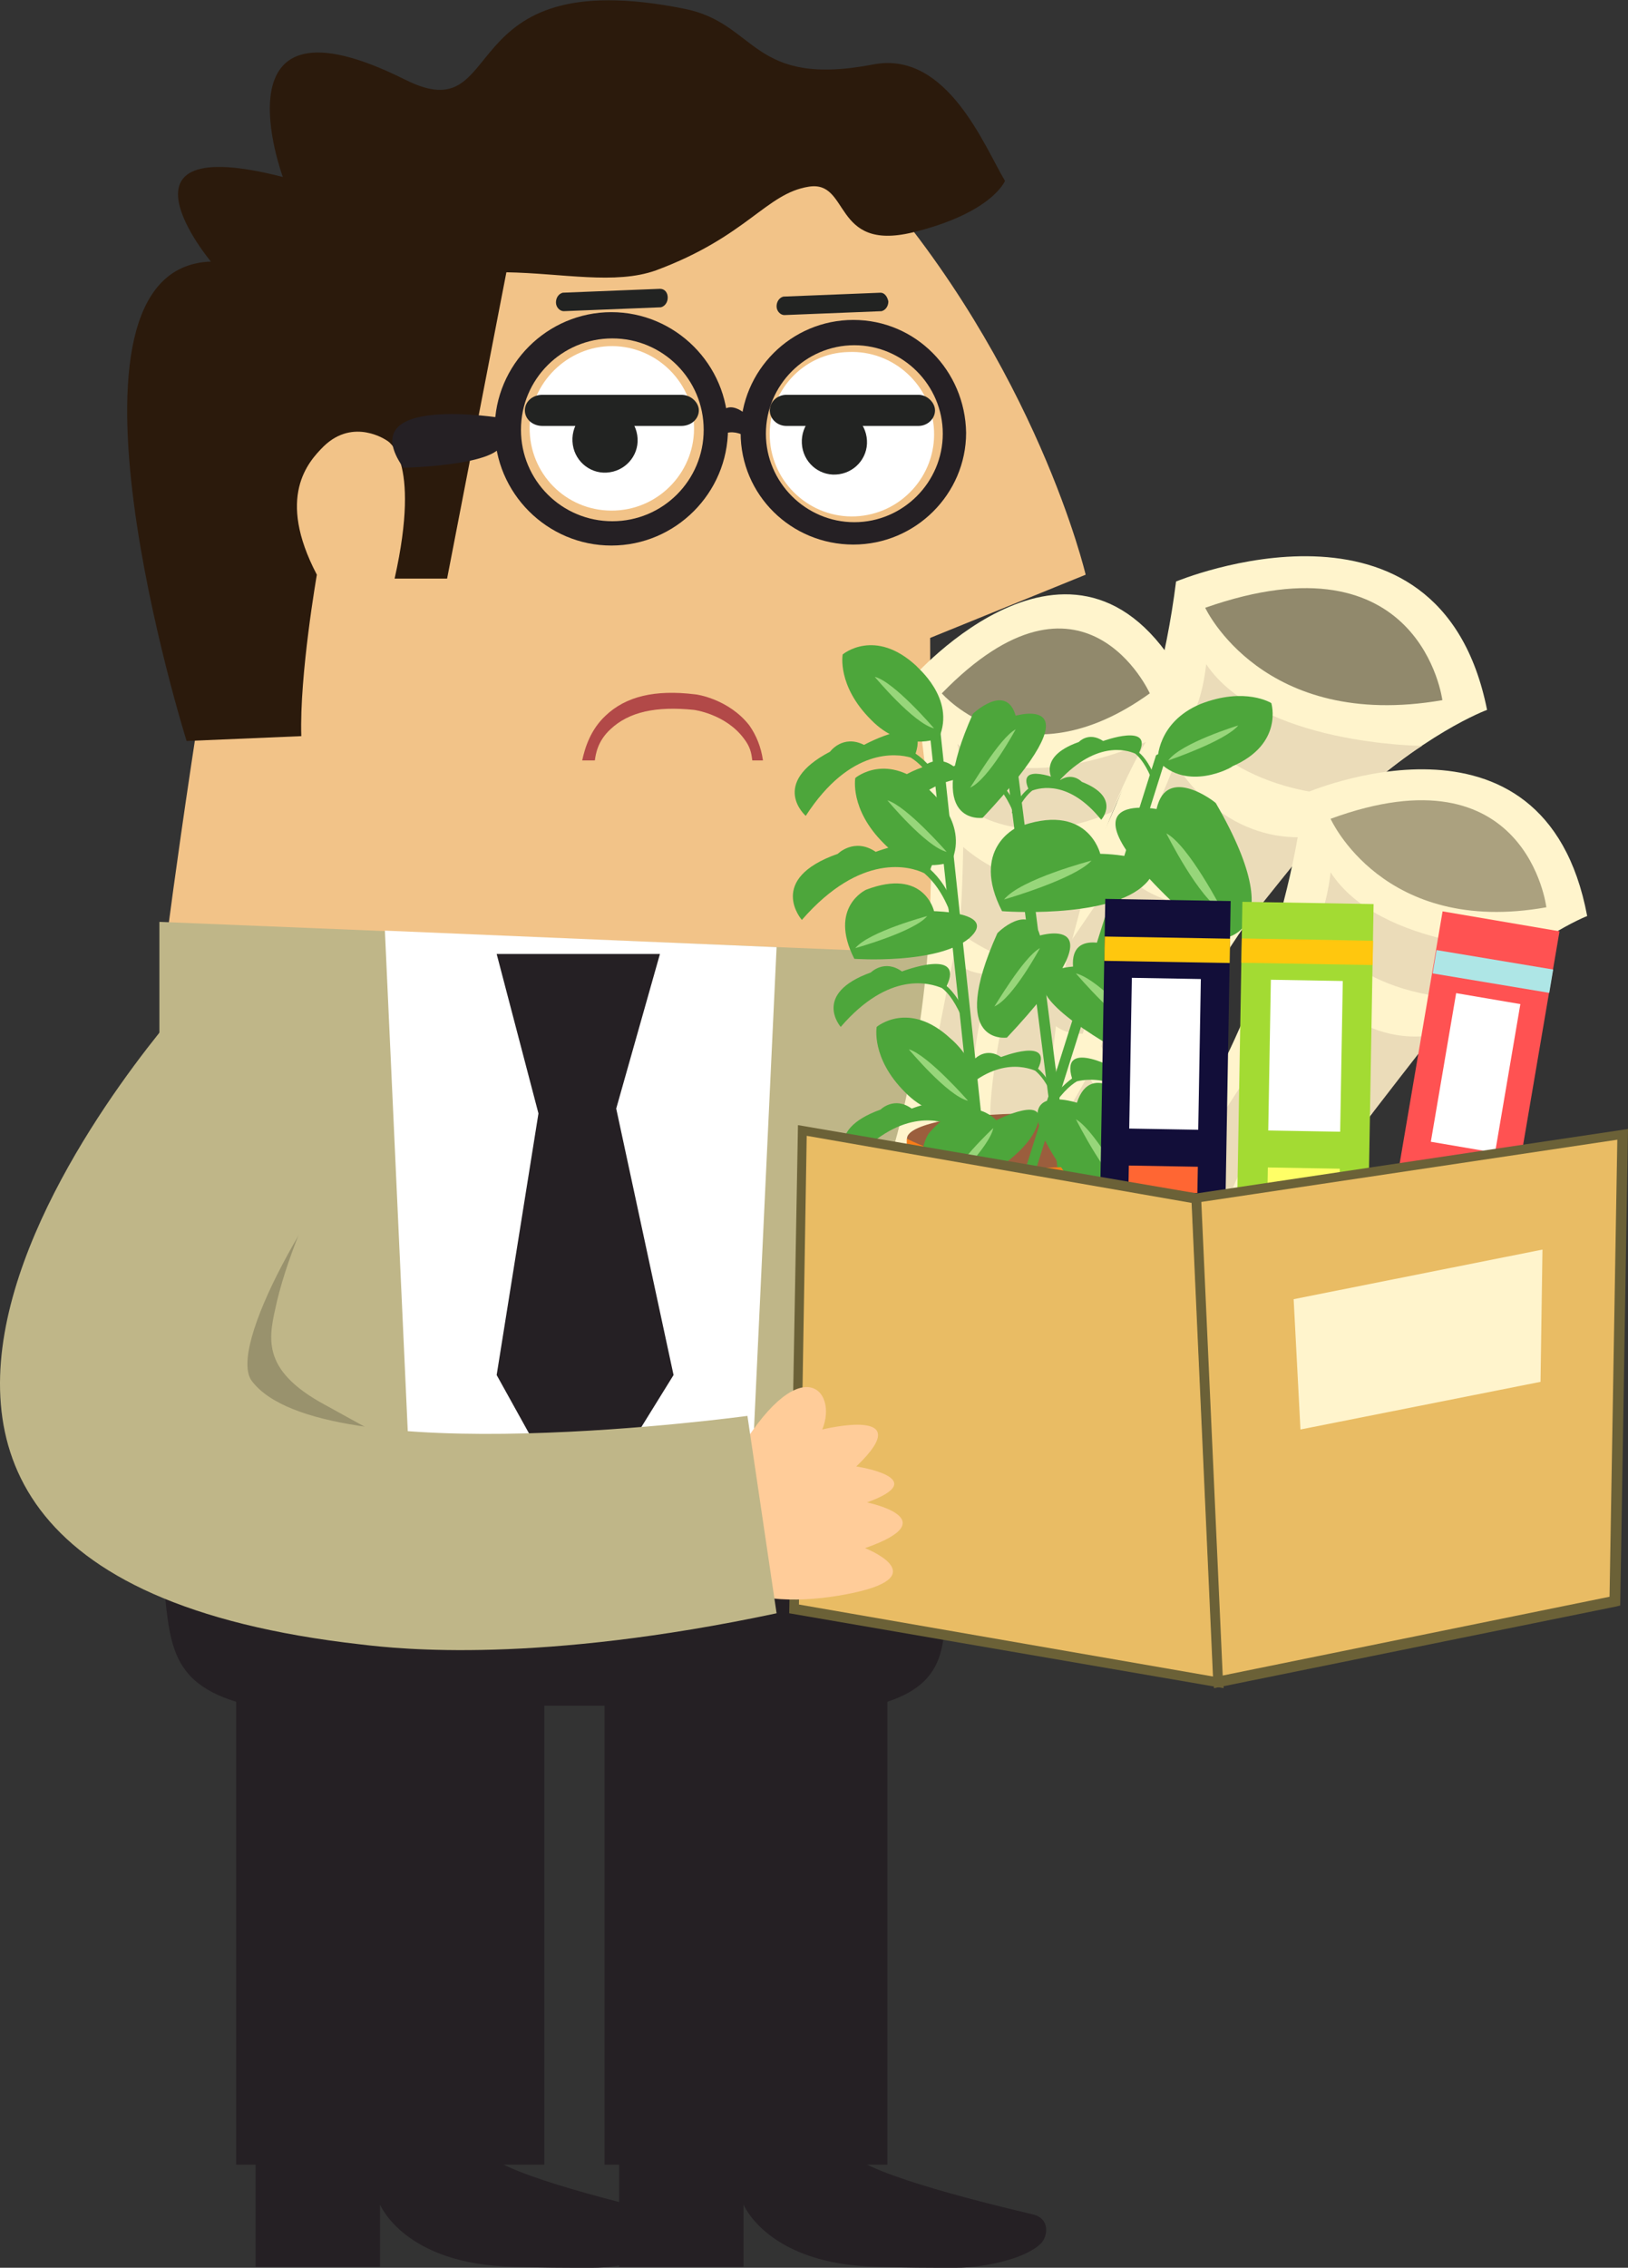 <!-- Generator: Adobe Illustrator 18.1.1, SVG Export Plug-In  -->
<svg version="1.1"
	 xmlns="http://www.w3.org/2000/svg" xmlns:xlink="http://www.w3.org/1999/xlink" xmlns:a="http://ns.adobe.com/AdobeSVGViewerExtensions/3.0/"
	 x="0px" y="0px" width="167.5px" height="233.2px" viewBox="0 0 167.5 233.2" enable-background="new 0 0 167.5 233.2"
	 xml:space="preserve">
<rect x="0" y="0" width="167.5" height="233.2" fill="#333333" stroke="none"/>
<defs>
</defs>
<g>
	<path fill="#F2C388" d="M156.4,127.7c0,0,10.1-2.5,3.5,3.8c0,0,8,1.2,1.1,3.7c0,0,8.4,1.7-0.2,4.7c0,0,7.2,2.8-1.3,4.6
		c-8.4,1.8-20.8,1-12.2-13.8C154.1,119.2,158.2,123.7,156.4,127.7z"/>
	<path fill="#BFB688" d="M66.7,103.1c0,0,0.2,47,42.3,46.8c4.1,0,21.1-0.1,42.8-3.2l-3-20.3c0,0-43.1,9.9-50.3,0.3
		c-2.5-3.4-9.4-10.4-12-24.3L66.7,103.1z"/>
	<g>
		<g>
			<g>
				<path fill="#F2C388" d="M95.8,101.2l-0.1-35.6l16-6.5c0,0-5-21.4-22.4-41C71.9-1.6,33,3.5,26.8,36.4
					c-6.2,32.9-9.6,59.8-9.6,59.8L95.8,101.2z"/>
				<path fill="#FFFFFF" d="M79.2,45c0.2,4.7,4.2,8.3,8.8,8.1c4.7-0.2,8.3-4.2,8.1-8.8c-0.2-4.7-4.2-8.3-8.8-8.1
					C82.6,36.3,79,40.3,79.2,45z"/>
				<path fill="#222322" d="M82.5,45.6c0.1,1.9,1.7,3.3,3.5,3.2c1.9-0.1,3.3-1.7,3.2-3.5c-0.1-1.9-1.7-3.3-3.5-3.2
					C83.8,42.1,82.4,43.7,82.5,45.6z"/>
				<path fill="#FFFFFF" d="M54.5,44.4c0.2,4.7,4.1,8.3,8.8,8.1c4.7-0.2,8.3-4.2,8.1-8.8c-0.2-4.7-4.2-8.3-8.8-8.1
					C58,35.8,54.3,39.8,54.5,44.4z"/>
				<path fill="#222322" d="M58.9,45.4c0.1,1.9,1.7,3.3,3.5,3.2c1.9-0.1,3.3-1.7,3.2-3.5c-0.1-1.9-1.7-3.3-3.5-3.2
					C60.2,41.9,58.8,43.5,58.9,45.4z"/>
				<path fill="#2B1A0C" d="M41.7,8.2c-20-10-12.6,10-12.6,10c-18.7-4.8-7.4,8.7-7.4,8.7c-17.8,0.6-2.5,49.3-2.5,49.3l11.8-0.5
					c-0.2-6.3,1.6-16.6,1.6-16.6c-4.2-8-0.9-11.6,0.7-13.2c3.1-3,6.5-0.6,6.5-0.6s3.6,1.7,0.8,14.2h5.4l6.1-31.5
					c5.8,0.1,11.2,1.3,15.4-0.2c9.4-3.5,11.3-7.9,15.7-8.6c4.3-0.7,2.4,6.7,10.7,4.7c8.2-2,9.5-5.3,9.5-5.3
					c-2.1-3.5-5.9-13.3-13.4-12C77.2,9.1,78,2.4,70.4,0.9C46-4,52.5,13.6,41.7,8.2z"/>
				<path fill="#252024" d="M62.9,32.1c-6.6,0-12,5.4-12,12s5.4,12,12,12c6.6,0,12-5.4,12-12S69.5,32.1,62.9,32.1z M63,53.6
					c-5.2,0-9.4-4.2-9.4-9.4c0-5.2,4.2-9.4,9.4-9.4c5.2,0,9.4,4.2,9.4,9.4C72.4,49.4,68.2,53.6,63,53.6z"/>
				<path fill="#252024" d="M87.8,32.9c-6.4,0-11.6,5.2-11.6,11.6c0,6.4,5.2,11.5,11.6,11.5c6.4,0,11.6-5.2,11.6-11.5
					C99.3,38.1,94.2,32.9,87.8,32.9z M87.9,53.7c-5,0-9.1-4.1-9.1-9.1c0-5,4.1-9.1,9.1-9.1c5,0,9.1,4.1,9.1,9.1
					C97,49.6,92.9,53.7,87.9,53.7z"/>
				<path fill="#252024" d="M73.5,44c0,0,0.6-4,3.7-1v2.2c0,0-2.1-1.8-3.7,0.2V44z"/>
				<path fill="#252024" d="M51.7,43c0,0-15.6-2.6-10.2,5.1c0,0,10.2-0.2,10.2-2.7S51.7,43,51.7,43z"/>
				<path fill="#222322" d="M91.4,31c0,0.5-0.3,0.9-0.7,1l-10,0.4c-0.4,0-0.8-0.4-0.8-0.9l0,0c0-0.5,0.3-0.9,0.7-1l10-0.4
					C91,30.1,91.3,30.5,91.4,31L91.4,31z"/>
				<path fill="#222322" d="M68.7,30.6c0,0.5-0.3,0.9-0.7,1l-10,0.4c-0.4,0-0.8-0.4-0.8-0.9l0,0c0-0.5,0.3-0.9,0.7-1l10-0.4
					C68.4,29.7,68.7,30.1,68.7,30.6L68.7,30.6z"/>
			</g>
			<path fill="#222322" d="M71.9,42.2c0,0.9-0.8,1.6-1.8,1.6H55.8c-1,0-1.8-0.7-1.8-1.6l0,0c0-0.9,0.8-1.6,1.8-1.6h14.3
				C71.1,40.6,71.9,41.4,71.9,42.2L71.9,42.2z"/>
			<path fill="#222322" d="M96.2,42.2c0,0.9-0.8,1.6-1.7,1.6H80.9c-0.9,0-1.7-0.7-1.7-1.6l0,0c0-0.9,0.8-1.6,1.7-1.6h13.6
				C95.4,40.6,96.2,41.4,96.2,42.2L96.2,42.2z"/>
			<path fill="#B24948" d="M61.2,78.2c0.1-0.7,0.3-2,1.6-3.2c1.9-1.8,4.7-2.4,8.6-2c0,0,3.2,0.4,5.1,2.9c0.7,0.9,0.8,1.5,0.9,2.3
				h1.1c-0.2-1.4-0.7-2.6-1.4-3.6c-2.1-2.7-5.4-3.2-5.6-3.2c-4.1-0.5-7.1,0.2-9.2,2.2c-1.5,1.4-2.1,3.2-2.4,4.6H61.2z"/>
		</g>
		<polygon fill="#BFB688" points="16.4,94.8 97.2,98.1 97.2,163.5 16.4,163.5 		"/>
		<polygon fill="#FFFFFF" points="39.6,95.7 42.7,163.5 76.8,163.5 79.9,97.4 		"/>
		<polygon fill="#252024" points="51.1,98.1 67.9,98.1 63.4,114 69.3,141.4 59.7,156.9 51.1,141.4 55.4,114.5 		"/>
		<path fill="#252024" d="M26.3,226.7v6.4h12.8v-6.4c0,0,2.5,6.2,13.8,6.4c3.5,0.1,4.5,0.1,8.1,0.1c2.8,0,7.1-0.9,8.7-2.5
			c0.7-0.7,1-2.6-0.9-3c-5.9-1.4-18.4-4.5-19-6.7H26.3V226.7z"/>
		<path fill="#252024" d="M63.7,226.7v6.4h12.8v-6.4c0,0,2.5,6.2,13.8,6.4c3.5,0.1,4.5,0.1,8.1,0.1c2.8,0,7.1-0.9,8.7-2.5
			c0.7-0.7,1-2.6-0.9-3c-5.9-1.4-18.4-4.5-19-6.7H63.7V226.7z"/>
		<path fill="#252024" d="M16.6,160.3c0.9,7.7,0.2,12.4,7.7,14.7v47.6H56v-47.2l6.2,0v47.2h29.1V175c6.9-2.3,5.9-6.9,5.9-14.7H16.6z
			"/>
	</g>
	<g>
		<g>
			<path fill="#FFF4CC" d="M95.4,111.2c0,0,21.5-18.6,25.6-51.4c0,0,27.1-11.3,32,13.2c0,0-26.7,9.7-39.8,54.3
				C113.3,127.2,94.4,133.9,95.4,111.2z"/>
			<path fill="#91896C" d="M124,62.5c0,0,5.9,12.7,24.4,9.5C148.4,72,146.2,54.7,124,62.5z"/>
			<path fill="#EBDCB9" d="M98.1,113.3c0,0-1.5,6.4,4.2,8.6c0,0,2.2-6.9,6.9-11.9c0,0-5.3-1.1-4.2-4.9L98.1,113.3z"/>
			<path fill="#EBDCB9" d="M106.7,101.9c0,0,0.5,4.6,4.7,4.4c0,0,3.1-10,8.5-13.8c0,0-4.8-1.6-4-4.1L106.7,101.9z"/>
			<path fill="#EBDCB9" d="M105.2,122.5c0,0,1.9,4.4,8.9,2.2c0,0,1.9-6,4-11.1c0,0-4.6,0.9-6.1-3.1L105.2,122.5z"/>
			<path fill="#EBDCB9" d="M139.7,81.9c0,0,3.5-3.3,6.6-5.2c0,0-16.6-0.1-22.2-8.4c0,0-0.4,4.3-1.9,5.9
				C122.3,74.2,126.5,81.6,139.7,81.9z"/>
			<path fill="#EBDCB9" d="M119.4,110.6c0,0,6.3-11.8,7.2-13.2c0,0-4.5-0.8-5.4-3.4c0,0-7.1,9.5-7.9,13.6
				C113.4,107.6,114.2,111.3,119.4,110.6z"/>
			<path fill="#EBDCB9" d="M128.6,94.5c0,0,6.2-7.8,7-8.6c0,0-8.5,2.1-14.7-7.4c0,0-2.7,6.8-3.7,8.1
				C117.2,86.6,121.5,93.2,128.6,94.5z"/>
		</g>
		<g>
			<path fill="#FFF4CC" d="M89.2,126.1c0,0,10.9-24.7,4.6-56.3c0,0,17.4-20,28.3,0.7c0,0-17.5,18.4-14.6,63.9
				C107.5,134.4,95.1,147.3,89.2,126.1z"/>
			<path fill="#91896C" d="M96.9,71.3c0,0,8.2,9.5,21.4,0C118.3,71.3,111.5,56.3,96.9,71.3z"/>
			<path fill="#EBDCB9" d="M91.9,127.1c0,0,0.7,6.4,5.7,6.4c0,0-0.3-7.1,1.8-13.3c0,0-4.3,0.9-4.6-3L91.9,127.1z"/>
			<path fill="#EBDCB9" d="M95.1,113.6c0,0,1.7,4,4.9,2.3c0,0-0.5-10.3,2.5-15.7c0,0-4.1,0.3-4.3-2.3L95.1,113.6z"/>
			<path fill="#EBDCB9" d="M100,133c0,0,2.8,3.3,7.4-1.2c0,0-0.3-6.1-0.1-11.6c0,0-3.2,2.5-5.6-0.7L100,133z"/>
			<path fill="#EBDCB9" d="M114.4,83.5c0,0,1.7-4.3,3.5-7.2c0,0-12.7,5.9-19.4,0.2c0,0,1,4.1,0.3,6.1
				C98.9,82.6,104.3,87.9,114.4,83.5z"/>
			<path fill="#EBDCB9" d="M107.4,117c0,0,1.3-13,1.7-14.7c0,0-3.7,0.9-5.1-1.2c0,0-2.7,11.2-2,15.3
				C101.9,116.4,103.6,119.5,107.4,117z"/>
			<path fill="#EBDCB9" d="M109.7,98.9c0,0,2.5-9.4,2.8-10.3c0,0-5.9,4.9-13.4-1.5c0,0-0.1,7.2-0.5,8.7
				C98.7,95.8,103.9,100.3,109.7,98.9z"/>
		</g>
		<g>
			<path fill="#FFF4CC" d="M110.8,130.6c0,0,19.5-17.7,23.4-49c0,0,24.7-10.8,29.1,12.6c0,0-24.3,9.3-36.3,51.7
				C127,145.9,109.8,152.3,110.8,130.6z"/>
			<path fill="#ABA17F" d="M136.9,84.2c0,0,5.4,12.1,22.2,9.1C159.1,93.3,157.1,76.8,136.9,84.2z"/>
			<path fill="#EBDCB9" d="M113.3,132.6c0,0-1.4,6.1,3.8,8.2c0,0,2-6.6,6.3-11.3c0,0-4.8-1-3.8-4.6L113.3,132.6z"/>
			<path fill="#EBDCB9" d="M121.1,121.8c0,0,0.5,4.4,4.3,4.2c0,0,2.9-9.5,7.7-13.1c0,0-4.4-1.5-3.7-3.9L121.1,121.8z"/>
			<path fill="#EBDCB9" d="M119.7,141.4c0,0,1.8,4.2,8.1,2.1c0,0,1.7-5.7,3.7-10.5c0,0-4.2,0.9-5.6-3L119.7,141.4z"/>
			<path fill="#EBDCB9" d="M151.1,102.7c0,0,3.2-3.1,6-5c0,0-15.1-0.1-20.2-8c0,0-0.4,4.1-1.7,5.6
				C135.3,95.3,139.2,102.4,151.1,102.7z"/>
			<path fill="#EBDCB9" d="M132.7,130c0,0,5.7-11.2,6.6-12.6c0,0-4.1-0.7-4.9-3.2c0,0-6.5,9-7.2,13C127.2,127.2,128,130.7,132.7,130
				z"/>
			<path fill="#EBDCB9" d="M141.1,114.6c0,0,5.7-7.4,6.4-8.2c0,0-7.8,2-13.4-7c0,0-2.4,6.4-3.4,7.7
				C130.6,107.1,134.6,113.4,141.1,114.6z"/>
		</g>
		<g>
			
				<ellipse transform="matrix(1 1.733404e-002 -1.733404e-002 1 2.05 -1.843)" fill="#9B5E3D" cx="107.3" cy="117.3" rx="14" ry="2.8"/>
			<path fill="#4DA63B" d="M109.9,128.7c0,0.2,0.3,0.3,0.6,0.3l0,0c0.3,0,0.5-0.2,0.5-0.4l-6.6-51.8c0-0.2-0.3-0.3-0.6-0.3l0,0
				c-0.3,0-0.5,0.2-0.5,0.4L109.9,128.7z"/>
			<path fill="#4DA63B" d="M100.9,124.5c0,0.2,0.3,0.3,0.6,0.3l0,0c0.3,0,0.5-0.2,0.5-0.4l-5.3-49.7c0-0.2-0.3-0.3-0.6-0.3l0,0
				c-0.3,0-0.5,0.2-0.5,0.4L100.9,124.5z"/>
			<path fill="#4DA63B" d="M103.9,125.3c-0.1,0.2,0.1,0.4,0.4,0.5l0,0c0.3,0.1,0.6,0,0.6-0.2l15-47.5c0.1-0.2-0.1-0.4-0.4-0.5l0,0
				c-0.3-0.1-0.6,0-0.6,0.2L103.9,125.3z"/>
			<path fill="#F77D19" d="M121.3,117.6c0,0-14.9,5.9-28-0.5l-0.1,5.2c0,0,0.6,0.4,1.8,0.9l3.5,17.2c0,0,6.3,4.7,15.9,0.3l4.3-17.1
				c0.8-0.2,1.5-0.5,2.3-0.7L121.3,117.6z"/>
			<g>
				<path fill="#4DA63B" d="M119,83.2c0,0-12.7-2.5,5.9,13.4c0,0,8.6,0.5,0.2-14C125.2,82.6,120,78.5,119,83.2z"/>
				<path fill="#97D67A" d="M120,85.7c0,0,3.4,6.8,5.8,8C125.8,93.7,122.3,86.9,120,85.7z"/>
			</g>
			<g>
				<path fill="#4DA63B" d="M110.4,99.4c0,0-10.8,0.5,7.7,10.3c0,0,7.1-1.3-2.9-12.1C115.2,97.6,110.1,95.2,110.4,99.4z"/>
				<path fill="#97D67A" d="M110.7,100.1c0,0,4.9,5.8,7.5,6.4C118.2,106.5,113.2,100.7,110.7,100.1z"/>
			</g>
			<g>
				<path fill="#4DA63B" d="M110.8,113.4c0,0-11.4-3.8,4,13.7c0,0,7.9,1.4,1.8-13.7C116.6,113.4,112.3,108.8,110.8,113.4z"/>
				<path fill="#97D67A" d="M110.7,115.1c0,0,3.4,6.8,5.8,8C116.4,123.2,112.9,116.4,110.7,115.1z"/>
			</g>
			<g>
				<path fill="#4DA63B" d="M107,96.2c0,0,8.9-2.6-3.4,10.5c0,0-6.2,0.9-1-10.7C102.5,96,106,92.6,107,96.2z"/>
				<path fill="#97D67A" d="M107,97.5c0,0-2.8,5.2-4.7,6C102.3,103.6,105.3,98.4,107,97.5z"/>
			</g>
			<g>
				<path fill="#4DA63B" d="M113.2,87.8c0,0-1.3-5.5-8.6-2.7c0,0-4.8,2.2-1.5,8.6c0,0,10.5,0.8,14.4-2.5
					C121.4,87.9,113.2,87.8,113.2,87.8z"/>
				<path fill="#97D67A" d="M112.3,88.5c0,0-7.3,1.9-9,4C103.3,92.5,110.6,90.4,112.3,88.5z"/>
			</g>
			<g>
				<path fill="#4DA63B" d="M96.1,93.7c0,0-1-4.5-7-2.2c0,0-3.9,1.8-1.2,7.1c0,0,8.5,0.6,11.8-2.1C102.8,93.8,96.1,93.7,96.1,93.7z"
					/>
				<path fill="#97D67A" d="M95.4,94.2c0,0-6,1.6-7.4,3.3C88,97.5,94.1,95.8,95.4,94.2z"/>
			</g>
			<path fill="#4DA63B" d="M107.4,114.3c1-1.8,2.1-2.8,2.9-3.4c-1.3-4.3,4.9-0.8,4.9-0.8c2.1-1,3.2,0.7,3.2,0.7
				c5.8,3.2,2.2,6.1,2.2,6.1c-4.1-6.6-8.6-6-9.8-5.7c-0.7,0.4-1.8,1.4-2.9,3.3L107.4,114.3z"/>
			<path fill="#4DA63B" d="M111.9,98.3c1.5-1.5,2.8-2.1,3.7-2.4c0-4.5,4.9,0.7,4.9,0.7c2.3-0.3,2.9,1.6,2.9,1.6
				c4.6,4.7,0.3,6.5,0.3,6.5c-2-7.5-6.4-8.3-7.7-8.3c-0.8,0.2-2.1,0.8-3.7,2.3L111.9,98.3z"/>
			<path fill="#4DA63B" d="M97.3,81.2c-1.1-2-2.2-3.1-3.1-3.7c1.5-4.6-5.3-0.9-5.3-0.9c-2.2-1.1-3.5,0.7-3.5,0.7
				c-6.3,3.3-2.5,6.6-2.5,6.6c4.6-7.1,9.4-6.4,10.8-6c0.8,0.5,1.9,1.5,3.1,3.6L97.3,81.2z"/>
			<path fill="#4DA63B" d="M98.5,93.9c-0.9-2.4-1.9-3.7-2.8-4.5c2.3-4.8-5.6-1.8-5.6-1.8c-2.2-1.5-3.9,0.2-3.9,0.2
				c-7.4,2.6-3.7,6.8-3.7,6.8c6.1-7,11.2-5.5,12.6-4.8c0.8,0.7,1.9,1.9,2.8,4.4L98.5,93.9z"/>
			<path fill="#4DA63B" d="M119,80.3c-0.6-1.5-1.2-2.4-1.8-2.9c1.5-3.1-3.7-1.2-3.7-1.2c-1.5-1-2.5,0.1-2.5,0.1
				c-4.8,1.7-2.4,4.4-2.4,4.4c4-4.6,7.3-3.6,8.2-3.2c0.5,0.4,1.2,1.3,1.8,2.9L119,80.3z"/>
			<path fill="#4DA63B" d="M104.1,83.6c0.5-1.3,1.2-2.1,1.7-2.5c-1.2-2.8,3.3-0.9,3.3-0.9c1.3-0.8,2.2,0.2,2.2,0.2
				c4.1,1.6,2,3.9,2,3.9c-3.3-4.1-6.3-3.3-7.1-3c-0.5,0.4-1.1,1.1-1.7,2.4L104.1,83.6z"/>
			<path fill="#4DA63B" d="M99.7,105.1c-0.7-1.9-1.6-3.1-2.3-3.7c1.9-4-4.6-1.5-4.6-1.5c-1.8-1.3-3.2,0.1-3.2,0.1
				c-6.1,2.2-3.1,5.6-3.1,5.6c5-5.8,9.2-4.5,10.4-4c0.7,0.5,1.5,1.6,2.3,3.6L99.7,105.1z"/>
			<path fill="#4DA63B" d="M108.7,112.9c-0.6-1.6-1.3-2.5-1.9-3c1.6-3.3-3.8-1.2-3.8-1.2c-1.5-1-2.6,0.1-2.6,0.1
				c-5,1.8-2.5,4.6-2.5,4.6c4.1-4.8,7.6-3.7,8.6-3.3c0.5,0.4,1.3,1.3,1.9,3L108.7,112.9z"/>
			<path fill="#4DA63B" d="M105,84c-0.7-1.9-1.6-3.1-2.3-3.7c1.9-4-4.6-1.5-4.6-1.5c-1.8-1.3-3.2,0.1-3.2,0.1
				c-6.1,2.2-3.1,5.6-3.1,5.6c5-5.8,9.2-4.5,10.4-4c0.7,0.5,1.5,1.6,2.3,3.6L105,84z"/>
			<path fill="#4DA63B" d="M100.7,119.2c-0.7-1.9-1.6-3.1-2.3-3.7c1.9-4-4.6-1.5-4.6-1.5c-1.8-1.3-3.2,0.1-3.2,0.1
				c-6.1,2.2-3.1,5.6-3.1,5.6c5-5.8,9.2-4.5,10.4-4c0.7,0.5,1.5,1.6,2.3,3.6L100.7,119.2z"/>
			<g>
				<path fill="#4DA63B" d="M97.9,88.6c0,0-3.6,1.6-7-1.9C87.4,83.2,88,80,88,80s3.3-2.8,7.6,1.2C95.5,81.2,99.7,84.5,97.9,88.6z"/>
				<path fill="#97D67A" d="M91.3,82.3c0,0,4,4.8,6.1,5.3C97.4,87.6,93.3,82.9,91.3,82.3z"/>
			</g>
			<g>
				<path fill="#4DA63B" d="M96.6,75.9c0,0-3.6,1.6-7-1.9c-3.5-3.5-2.9-6.7-2.9-6.7s3.3-2.8,7.6,1.2C94.2,68.5,98.4,71.8,96.6,75.9z
					"/>
				<path fill="#97D67A" d="M90,69.6c0,0,4,4.8,6.1,5.3C96.1,74.9,92,70.1,90,69.6z"/>
			</g>
			<g>
				<path fill="#4DA63B" d="M119.1,78.2c0,0-0.1-3.9,4.4-5.8c4.6-1.8,7.3-0.1,7.3-0.1s1.3,4.2-4,6.5
					C126.8,78.9,122.1,81.5,119.1,78.2z"/>
				<path fill="#97D67A" d="M127.4,74.6c0,0-5.9,1.8-7.2,3.6C120.2,78.2,126.1,76.2,127.4,74.6z"/>
			</g>
			<g>
				<path fill="#4DA63B" d="M100.1,114.2c0,0-3.6,1.6-7-1.9c-3.5-3.5-2.9-6.7-2.9-6.7s3.3-2.8,7.6,1.2
					C97.8,106.8,101.9,110.1,100.1,114.2z"/>
				<path fill="#97D67A" d="M93.5,107.9c0,0,4,4.8,6.1,5.3C99.6,113.2,95.5,108.5,93.5,107.9z"/>
			</g>
			<g>
				<path fill="#4DA63B" d="M102.5,115.2c0,0-2.9-3.3-6.9,1.3c0,0-2.5,3.3,2.1,6.5c0,0,7.4-3.3,8.9-7
					C108.2,112.3,102.5,115.2,102.5,115.2z"/>
				<path fill="#97D67A" d="M102.2,116c0,0-4.3,4-4.7,6.1C97.5,122.1,101.8,118,102.2,116z"/>
			</g>
			<g>
				<path fill="#4DA63B" d="M104.5,73.6c0,0,8.9-2.6-3.4,10.5c0,0-6.2,0.9-1-10.7C100,73.5,103.5,70.1,104.5,73.6z"/>
				<path fill="#97D67A" d="M104.5,75c0,0-2.8,5.2-4.7,6C99.9,81,102.8,75.9,104.5,75z"/>
			</g>
		</g>
		<g>
			<g>
				<g>
					
						<rect x="112.8" y="107.4" transform="matrix(1.729851e-002 -1 1 1.729851e-002 17.736 246.378)" fill="#A3DB33" width="42.7" height="13.5"/>
					
						<rect x="133.3" y="91.2" transform="matrix(1.739505e-002 -1 1 1.739505e-002 34.207 230.718)" fill="#FFC70E" width="2.5" height="13.5"/>
				</g>
				
					<ellipse transform="matrix(1 1.723075e-002 -1.723075e-002 1 2.241 -2.289)" fill="#E3E0DA" cx="134" cy="128.9" rx="3.2" ry="2.9"/>
				
					<ellipse transform="matrix(1 1.748169e-002 -1.748169e-002 1 2.274 -2.322)" fill="#121211" cx="133.9" cy="128.9" rx="2.4" ry="2.1"/>
				
					<rect x="130.6" y="100.8" transform="matrix(1 1.733315e-002 -1.733315e-002 1 1.902 -2.312)" fill="#FFFFFF" width="7.4" height="15.5"/>
				
					<rect x="130.4" y="120.1" transform="matrix(1 1.733083e-002 -1.733083e-002 1 2.126 -2.305)" fill="#FFFF66" width="7.4" height="2.7"/>
			</g>
			<g>
				<g>
					
						<rect x="98.4" y="107.5" transform="matrix(1.730137e-002 -1 1 1.730137e-002 3.778 231.677)" fill="#120E39" width="42.7" height="12.9"/>
					
						<rect x="118.8" y="91.3" transform="matrix(1.738730e-002 -1 1 1.738730e-002 20.253 216.019)" fill="#FFC70E" width="2.5" height="12.9"/>
				</g>
				
					<ellipse transform="matrix(1 1.712432e-002 -1.712432e-002 1 2.221 -2.027)" fill="#E3E0DA" cx="119.5" cy="128.7" rx="3" ry="2.9"/>
				
					<ellipse transform="matrix(1 1.726700e-002 -1.726700e-002 1 2.24 -2.044)" fill="#121211" cx="119.5" cy="128.7" rx="2.3" ry="2.1"/>
				
					<rect x="116.3" y="100.6" transform="matrix(1 1.739273e-002 -1.739273e-002 1 1.902 -2.068)" fill="#FFFFFF" width="7.1" height="15.5"/>
				
					<rect x="116.1" y="119.9" transform="matrix(1 1.753744e-002 -1.753744e-002 1 2.145 -2.079)" fill="#FF6633" width="7.1" height="2.7"/>
			</g>
			<g>
				<g>
					
						<rect x="129.5" y="109.8" transform="matrix(0.168 -0.986 0.986 0.168 11.231 245.062)" fill="#FF5252" width="42.7" height="12.2"/>
					<polygon fill="#AEE6E6" points="147.8,97.7 147.4,100.1 159.4,102.1 159.8,99.7 					"/>
				</g>
				<circle fill="#E3E0DA" cx="148.4" cy="130.4" r="2.9"/>
				<circle fill="#121211" cx="148.4" cy="130.4" r="2.1"/>
				
					<rect x="148.4" y="102.6" transform="matrix(0.986 0.168 -0.168 0.986 20.733 -23.966)" fill="#FFFFFF" width="6.7" height="15.5"/>
				
					<rect x="146.3" y="121.7" transform="matrix(0.986 0.168 -0.168 0.986 22.847 -23.415)" fill="#FFC70E" width="6.7" height="2.7"/>
			</g>
		</g>
		<g>
			<g>
				<polygon fill="#E9BC64" points="82.5,116.2 81.7,165.4 125.3,173 123.1,123.2 				"/>
				<path fill="#6B6137" d="M125.9,173.6l-44.7-7.7l0.9-50.2l41.5,7.1L125.9,173.6z M82.2,165l42.6,7.4l-2.2-48.7L83,116.8L82.2,165
					z"/>
			</g>
			<g>
				<polygon fill="#E9BC64" points="123.1,123.2 125.3,173 166.1,164.6 167,116.7 				"/>
				<path fill="#6B6137" d="M124.9,173.6l-2.3-50.8l44.9-6.7l-0.8,49l-0.4,0.1L124.9,173.6z M123.6,123.6l2.2,48.7l39.8-8.1l0.8-47
					L123.6,123.6z"/>
			</g>
		</g>
		<polygon fill="#FFF4CC" points="158.5,142.1 133.8,147 133.1,133.6 158.7,128.5 		"/>
	</g>
	<g>
		<path fill="#99926D" d="M35.4,117.4c0,0-31.2,28.1,7.8,32.4c0,0-4.1-2.2-9.7-5.3c-6.9-3.7-5.8-7.1-5-10.7
			C29.7,128.8,32.5,122.3,35.4,117.4z"/>
		<path fill="#FFCC99" d="M84.6,147c0,0,10.1-2.5,3.5,3.8c0,0,8,1.2,1.1,3.7c0,0,8.4,1.7-0.2,4.7c0,0,7.2,2.8-1.2,4.6
			c-8.4,1.8-20.8,1-12.2-13.8C82.2,138.5,86.3,142.9,84.6,147z"/>
		<path fill="#BFB688" d="M19.7,102.3c0,0-54.3,58.7,17.4,66.8c4.1,0.5,18.3,2,42.8-3.2l-3-20.3c0,0-43.8,6-51-3.6
			c-2.5-3.4,6-18.9,14.4-28.2L19.7,102.3z"/>
	</g>
</g>
</svg>
